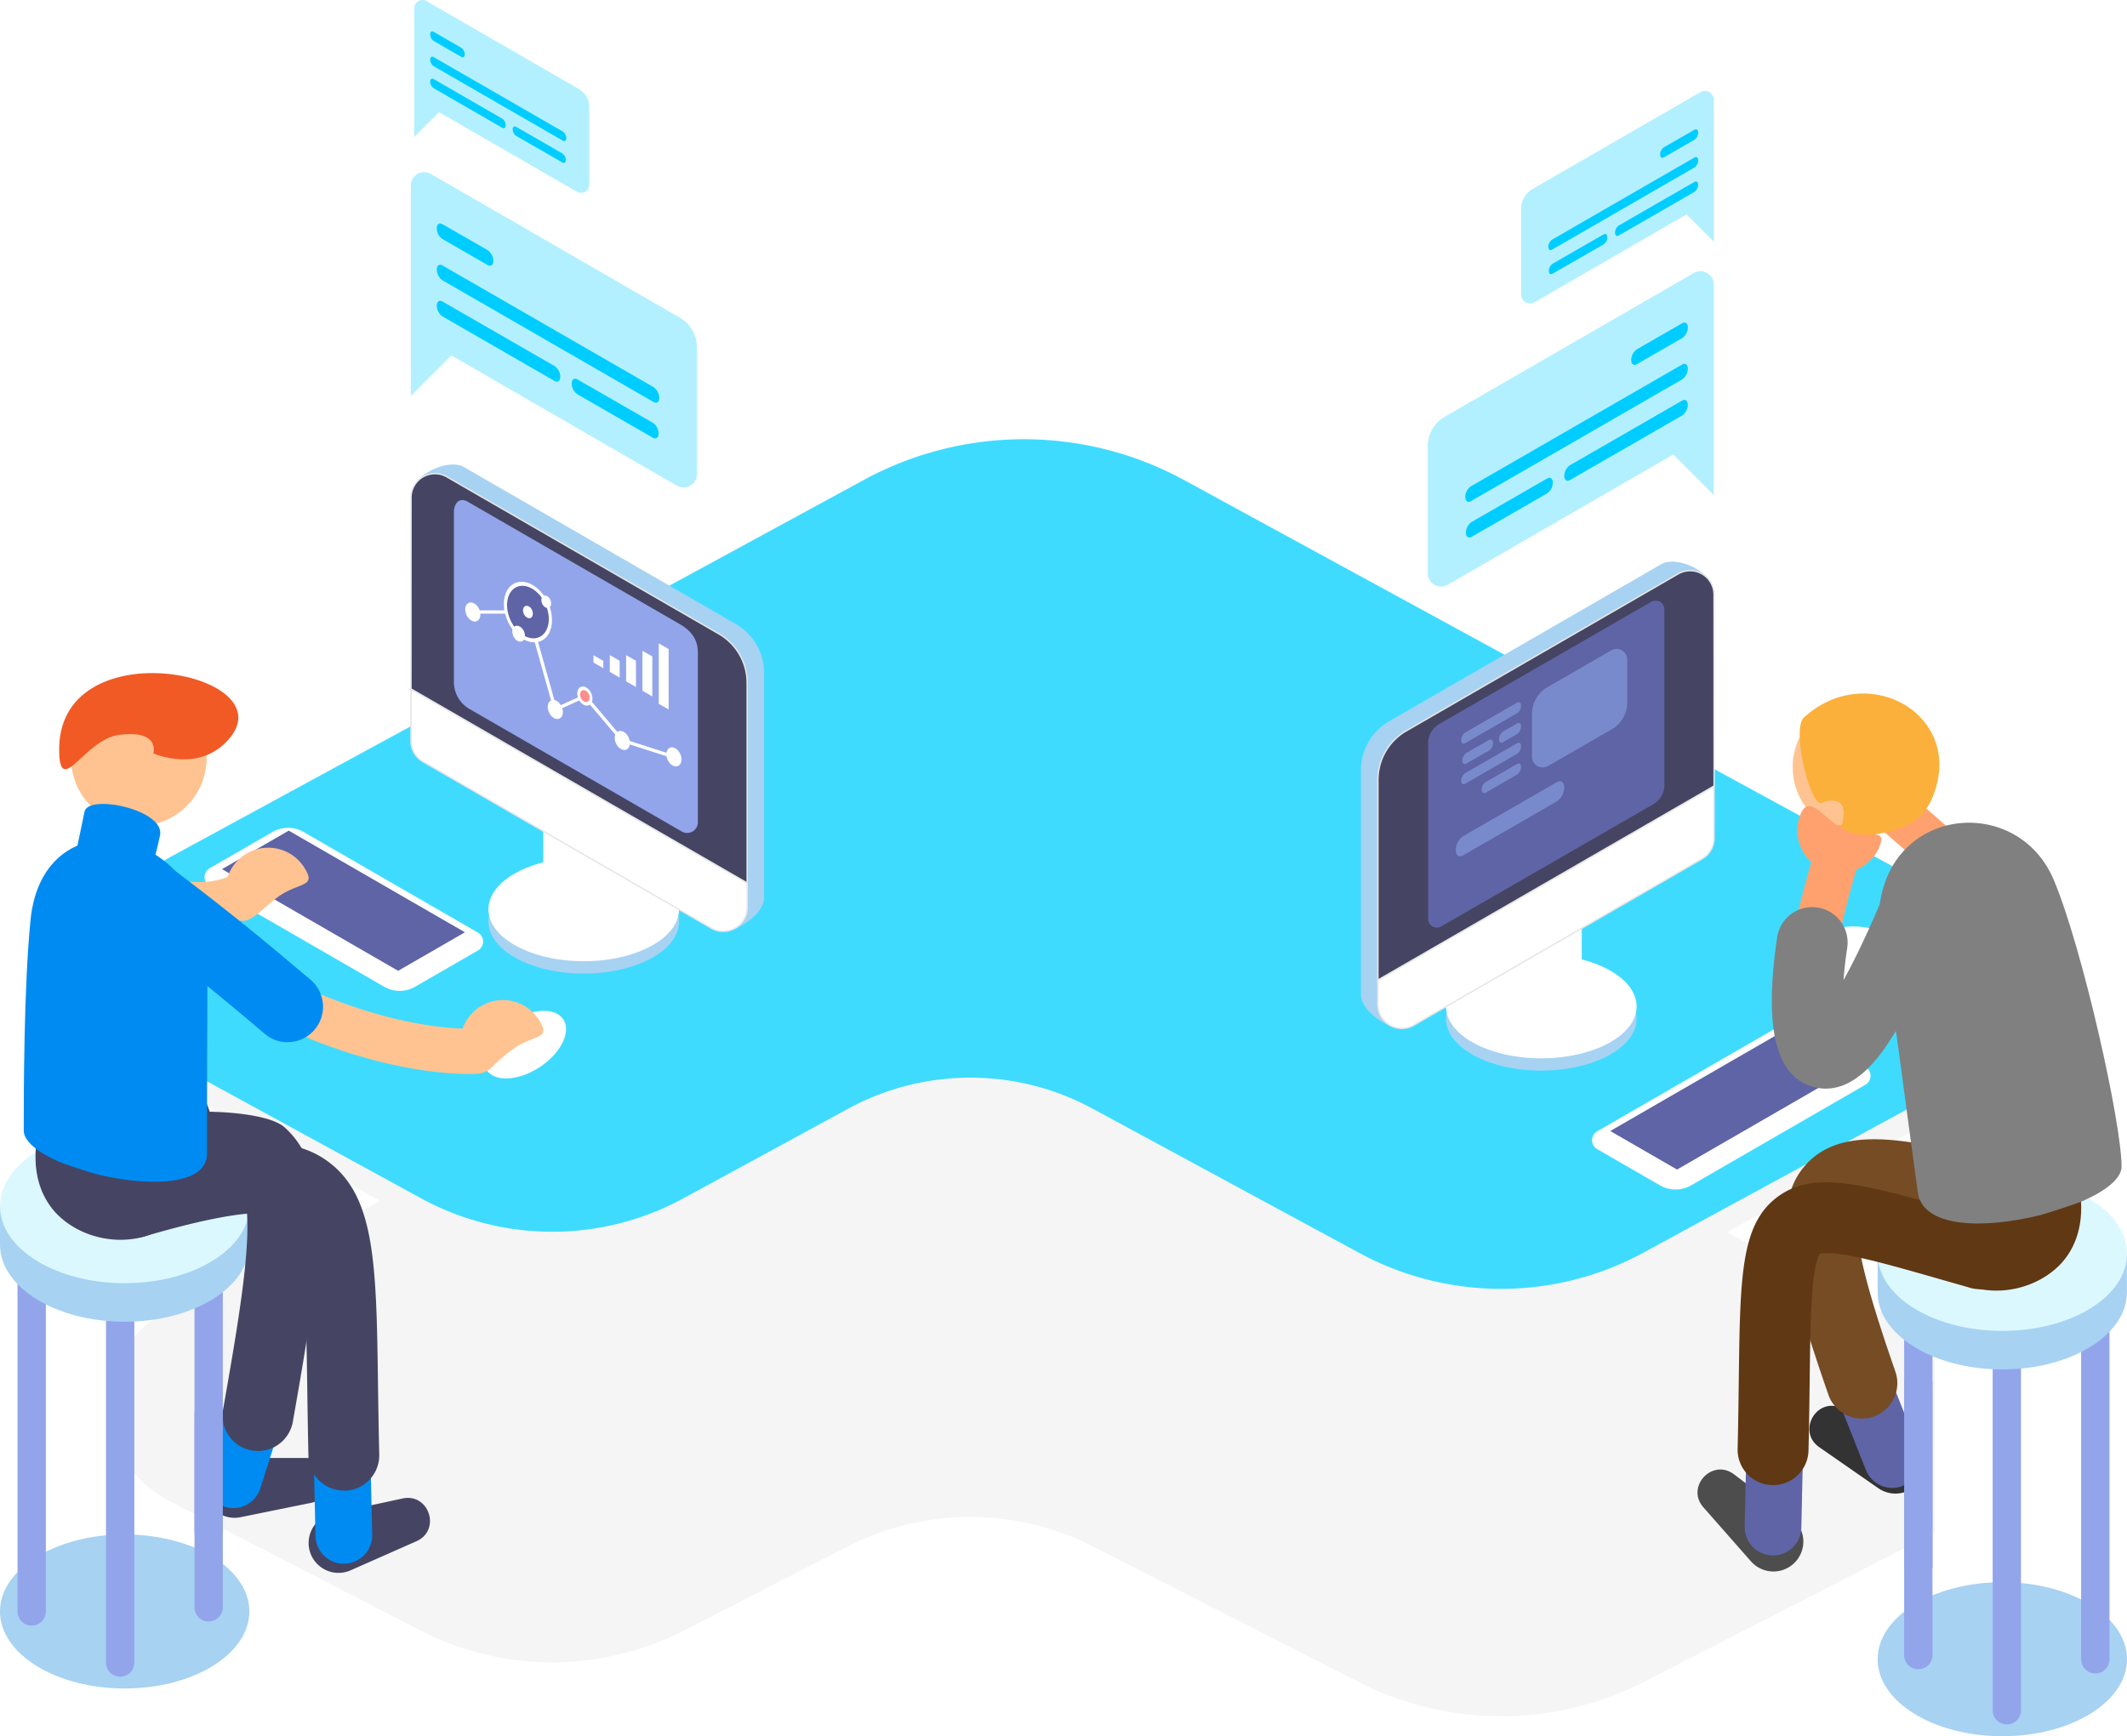 <svg xmlns="http://www.w3.org/2000/svg" viewBox="0 0 750.97 613.17"><defs><style>.cls-1{isolation:isolate;}.cls-2,.cls-3{fill:#f5f5f5;}.cls-10,.cls-26,.cls-3{mix-blend-mode:multiply;}.cls-4{fill:#3fdbff;}.cls-10,.cls-5{fill:#a7d2f2;}.cls-6,.cls-8{fill:#fff;}.cls-13,.cls-7{fill:#454563;}.cls-7,.cls-8{stroke:#e6e6e6;stroke-miterlimit:10;stroke-width:0.5px;}.cls-9{fill:#5e64a6;}.cls-11,.cls-26{fill:#92a5eb;}.cls-12{fill:#dbf8ff;}.cls-14{fill:#ffc391;}.cls-15{fill:#008bf2;}.cls-16{fill:#ffa16e;}.cls-17{fill:#f15a24;}.cls-18{fill:#b3f0ff;}.cls-19{fill:#00cdff;}.cls-20{fill:#333;}.cls-21{fill:#754c24;}.cls-22{fill:#4d4d4d;}.cls-23{fill:#603813;}.cls-24{fill:gray;}.cls-25{fill:#fbb03b;}.cls-27{fill:#ff8c8c;}.cls-28{fill:#788acb;}</style></defs><title>2Asset 1</title><g class="cls-1"><g id="Layer_2" data-name="Layer 2"><g id="Layer_1-2" data-name="Layer 1"><path class="cls-2" d="M683,395.3l-103.1,56.07a105.14,105.14,0,0,1-99.62.1l-94.91-51.35a90.43,90.43,0,0,0-85.67.08l-58.81,32a96.74,96.74,0,0,1-92-.09L60.39,383.71c-29.55-16.14-29.5-56.35.08-72.44l244.89-133.2a118.27,118.27,0,0,1,112.34.06l265.38,144.7C712.66,339,712.63,379.2,683,395.3Z"/><path class="cls-3" d="M683,541.33l-103.1,52.91a110.7,110.7,0,0,1-99.62.09l-94.91-48.45a95.23,95.23,0,0,0-85.67.08l-58.81,30.18a101.88,101.88,0,0,1-92-.08L60.39,530.4c-29.55-15.23-29.5-53.16.08-68.34L305.36,336.39a124.5,124.5,0,0,1,112.34.05L683.08,473"/><path class="cls-4" d="M683,386.51l-103.1,56.07a105.17,105.17,0,0,1-99.62.11l-94.91-51.36a90.43,90.43,0,0,0-85.67.09l-58.81,32a96.74,96.74,0,0,1-92-.09L60.39,374.93c-29.55-16.15-29.5-56.36.08-72.45L305.36,169.29a118.24,118.24,0,0,1,112.34.05L683.08,314.05C712.66,330.18,712.63,370.41,683,386.51Z"/><ellipse class="cls-5" cx="544.18" cy="359.77" rx="33.65" ry="18.33"/><ellipse class="cls-6" cx="544.18" cy="355.43" rx="33.65" ry="18.33"/><path class="cls-6" d="M529.9,339.59v19.1a4.67,4.67,0,0,0,7,4L553.73,353a9.45,9.45,0,0,0,4.73-8.19V323.1Z"/><path class="cls-5" d="M480.49,272v79.3c0,6.51,12.38,14.4,18,11.14L595,299.86a8.47,8.47,0,0,0,4.23-7.32l5.88-83.78c0-6.5-12.93-12.77-18.57-9.51l-96,55.43A20,20,0,0,0,480.49,272Z"/><path class="cls-7" d="M605.17,210a8.46,8.46,0,0,0-12.68-7.33l-96,55.44a20,20,0,0,0-10,17.32v70.74l118.7-68.53Z"/><path class="cls-8" d="M499.15,362.07l101.79-58.76a8.46,8.46,0,0,0,4.23-7.33V277.66l-118.7,68.53v8.56A8.45,8.45,0,0,0,499.15,362.07Z"/><path class="cls-6" d="M625.46,364l-61.52,35.52a3.64,3.64,0,0,0,0,6.32l22.13,12.78a11,11,0,0,0,11,0l61.53-35.52a3.65,3.65,0,0,0,0-6.32L636.47,364A11,11,0,0,0,625.46,364Z"/><polygon class="cls-9" points="630.73 363.52 568.53 399.43 592.1 413.04 654.29 377.13 630.73 363.52"/><ellipse class="cls-6" cx="654.43" cy="336.69" rx="16.23" ry="9.5"/><ellipse class="cls-5" cx="206.1" cy="325.49" rx="33.65" ry="18.33"/><ellipse class="cls-6" cx="206.1" cy="321.14" rx="33.65" ry="18.33"/><path class="cls-6" d="M220.39,305.31V324.4a4.67,4.67,0,0,1-7,4l-16.84-9.72a9.45,9.45,0,0,1-4.73-8.19V288.82Z"/><path class="cls-5" d="M269.79,237.72V317c0,6.51-12.38,14.39-18,11.14l-96.45-62.59a8.45,8.45,0,0,1-4.23-7.32l-5.88-83.77c0-6.51,12.92-12.78,18.56-9.52l96,55.44A20,20,0,0,1,269.79,237.72Z"/><path class="cls-7" d="M145.12,175.73a8.45,8.45,0,0,1,12.68-7.32l96,55.43a20,20,0,0,1,10,17.32V311.9l-118.7-68.53Z"/><path class="cls-8" d="M251.14,327.79,149.34,269a8.46,8.46,0,0,1-4.22-7.32V243.37l118.7,68.53v8.57A8.46,8.46,0,0,1,251.14,327.79Z"/><path class="cls-6" d="M107.21,293.83l61.53,35.53a3.65,3.65,0,0,1,0,6.32L146.6,348.46a11,11,0,0,1-11,0L74.06,312.93a3.65,3.65,0,0,1,0-6.32L96.2,293.83A11,11,0,0,1,107.21,293.83Z"/><polygon class="cls-9" points="101.95 293.35 164.14 329.25 140.57 342.86 78.38 306.95 101.95 293.35"/><ellipse class="cls-6" cx="185.34" cy="368.92" rx="16.23" ry="9.5" transform="translate(-172.41 162.84) rotate(-33.38)"/><ellipse class="cls-10" cx="44.02" cy="569.11" rx="44.02" ry="27.2"/><path class="cls-11" d="M42.43,592.15a5,5,0,0,1-5-5V451.85a5,5,0,0,1,10,0v135.3A5,5,0,0,1,42.43,592.15Z"/><path class="cls-11" d="M11.19,574.11a5,5,0,0,1-5-5V433.81a5,5,0,0,1,10,0v135.3A5,5,0,0,1,11.19,574.11Z"/><path class="cls-11" d="M73.67,572.65a5,5,0,0,1-5-5V432.36a5,5,0,0,1,10,0V567.65A5,5,0,0,1,73.67,572.65Z"/><path class="cls-5" d="M88,426v13.59c0,15-19.71,27.2-44,27.2S0,454.59,0,439.57V426Z"/><ellipse class="cls-12" cx="44.02" cy="425.98" rx="44.02" ry="27.2"/><path class="cls-13" d="M109.8,530.76l-24.89,5.06a10.56,10.56,0,0,1-12.58-9h0A10.56,10.56,0,0,1,82.82,514.9l25.4,0C117.84,515,119.23,528.84,109.8,530.76Z"/><path class="cls-14" d="M86.49,301.81a15.08,15.08,0,0,1,20.85,4.44c4.53,7-1.19,5.28-8.18,9.82s-12.58,13.58-17.11,6.6A15.08,15.08,0,0,1,86.49,301.81Z"/><path class="cls-14" d="M169.35,355.62a15.08,15.08,0,0,1,20.85,4.44c4.54,7-1.19,5.28-8.17,9.81s-12.58,13.59-17.12,6.61A15.09,15.09,0,0,1,169.35,355.62Z"/><path class="cls-13" d="M147,544.32,123.8,554.58a10.57,10.57,0,0,1-14.22-6.09h0a10.58,10.58,0,0,1,7.71-13.9l24.81-5.38C151.51,527.17,155.83,540.43,147,544.32Z"/><path class="cls-15" d="M121.39,552.24a10,10,0,0,1-10-9.78l-.89-40.33a10,10,0,0,1,9.78-10.22h.23a10,10,0,0,1,10,9.78L131.4,542a10,10,0,0,1-9.78,10.22Z"/><path class="cls-13" d="M121.39,526.4a12.5,12.5,0,0,1-12.49-12.2c-.2-8.72-.32-16.94-.42-24.2-.44-30.57-.79-54.72-7.5-59.7-7.73-5.74-38,2.91-49.35,6.16a12.5,12.5,0,1,1-6.87-24c33.87-9.69,56.37-13.16,71.13-2.19,16.62,12.34,17,36.16,17.58,79.41.11,7.55.22,15.36.43,24a12.51,12.51,0,0,1-12.21,12.79Z"/><path class="cls-15" d="M82.38,532.61a10.11,10.11,0,0,1-3-.48,10,10,0,0,1-6.48-12.57L82.9,488.14a10,10,0,1,1,19,6.09l-10,31.42A10,10,0,0,1,82.38,532.61Z"/><path class="cls-13" d="M91.08,512.45a12.65,12.65,0,0,1-2.19-.2,12.5,12.5,0,0,1-10.13-14.48c4.26-24.1,7.84-45.25,8.49-60.07s-1.89-19.58-3.47-21c-4.93-4.45-22.14-2.49-51.15,5.81a12.5,12.5,0,0,1-6.87-24c28.48-8.15,66.74-7.57,74.76-.34,17.51,15.78,13,46.51,2.86,104A12.52,12.52,0,0,1,91.08,512.45Z"/><path class="cls-13" d="M42.5,437.85c-8.7,0-17.37-3.59-23-9.74-3.62-4-7.75-11.14-6.83-22.76A27.5,27.5,0,0,1,38.32,380.3l16.55-1.07a18.69,18.69,0,0,1,19,24.46c-4.75,14.52-6.62,18.41-7.23,19.69A25.47,25.47,0,0,1,47,437.53,31.75,31.75,0,0,1,42.5,437.85Zm4.58-33.07-7.15.46a2.42,2.42,0,0,0-2.3,2.07c-.2,2.62.25,3.8.39,4,1.2,1.32,4.93,2,6,1.32a.15.15,0,0,1,0-.06C44.44,411.78,45.33,409.74,47.08,404.78Z"/><path class="cls-16" d="M40.81,308.36a8.28,8.28,0,0,1-1.63-.17A8,8,0,0,1,33,298.74l8.22-39.94A8,8,0,1,1,56.85,262L48.63,302A8,8,0,0,1,40.81,308.36Z"/><path class="cls-14" d="M26.91,276.89a23.93,23.93,0,1,1,31.27,12.95A23.93,23.93,0,0,1,26.91,276.89Z"/><path class="cls-14" d="M70.08,327.51c-8.27,0-18.77-2.11-30.55-9.26a8,8,0,0,1,8.3-13.68c19.62,11.91,32.93,5,33.48,4.71l-.1.06,8,13.86C88.7,323.49,81.51,327.51,70.08,327.51Z"/><path class="cls-14" d="M165.42,379.28c-9.49,0-39.72-1.91-79.26-23.37a8,8,0,1,1,7.63-14.06c43,23.33,73.24,21.41,73.54,21.39a8,8,0,1,1,1.18,15.95C168.28,379.21,167.22,379.28,165.42,379.28Z"/><path class="cls-15" d="M101.57,368.08a12.45,12.45,0,0,1-8.06-2.95c-12.39-10.47-27.8-23.5-49.46-39.63A12.5,12.5,0,0,1,59,305.44c22.29,16.6,38,29.9,50.67,40.6a12.5,12.5,0,0,1-8.08,22Z"/><path class="cls-15" d="M73.09,407.39c0-49.92.13-34.49.13-69.52,0-45.95-57.94-58-62.44-13-2.36,23.63-2.4,60.64-2.4,74.37,0,3.85,5.06,7.76,12.35,11,2.08.91,11.46,4,13.94,4.59C52.59,419.1,73.09,418.77,73.09,407.39Z"/><path class="cls-15" d="M27,300.28l2.85-13.64c1.37-6.4,28.46-.65,26.66,8.34-.82,4.12-3,12.11-3,12.11Z"/><path class="cls-11" d="M73.67,545.75a5,5,0,0,1-5-5v-41.5a5,5,0,0,1,10,0v41.5A5,5,0,0,1,73.67,545.75Z"/><path class="cls-17" d="M54.15,266.08s16.65,7.4,27.16-5.67c18.77-23.33-61.83-38.65-60.41,5.42.5,15.5,9.13-4.62,20.9-6.25C56.73,257.52,54.15,266.08,54.15,266.08Z"/><path class="cls-18" d="M240,112.17,152.14,61.43a4.72,4.72,0,0,0-7.09,4.09v74.31l14.31-14.31,79.62,46a4.72,4.72,0,0,0,7.09-4.09V122.62A12.07,12.07,0,0,0,240,112.17Z"/><path class="cls-19" d="M197.82,133.06c0,1.46-.88,2.13-2,1.5l-39.61-22.82a4.71,4.71,0,0,1-2-3.77c0-1.46.88-2.13,2-1.5l39.61,22.82A4.71,4.71,0,0,1,197.82,133.06Z"/><path class="cls-19" d="M232.53,153.1c0,1.46-.88,2.13-2,1.5l-26.68-15.35a4.74,4.74,0,0,1-2-3.77c0-1.46.88-2.13,2-1.5l26.68,15.35A4.74,4.74,0,0,1,232.53,153.1Z"/><path class="cls-19" d="M174.19,92.13c0,1.45-.88,2.12-2,1.49l-16-9.21a4.68,4.68,0,0,1-2-3.77c0-1.45.88-2.12,2-1.49l16,9.2A4.74,4.74,0,0,1,174.19,92.13Z"/><path class="cls-19" d="M232.78,140.5c0,1.45-.89,2.12-2,1.49L156.22,99a4.73,4.73,0,0,1-2-3.77c0-1.45.89-2.12,2-1.49l74.57,43A4.75,4.75,0,0,1,232.78,140.5Z"/><path class="cls-18" d="M510.08,147.17,598,96.43a4.72,4.72,0,0,1,7.09,4.09v74.31l-14.32-14.31-79.61,46a4.72,4.72,0,0,1-7.09-4.09V157.62A12.08,12.08,0,0,1,510.08,147.17Z"/><path class="cls-19" d="M552.29,168.06c0,1.46.88,2.13,2,1.5l39.62-22.82a4.74,4.74,0,0,0,2-3.77c0-1.46-.88-2.13-2-1.5l-39.61,22.82A4.74,4.74,0,0,0,552.29,168.06Z"/><path class="cls-19" d="M517.58,188.1c0,1.46.89,2.13,2,1.5l26.67-15.35a4.71,4.71,0,0,0,2-3.77c0-1.46-.88-2.13-2-1.5l-26.68,15.35A4.76,4.76,0,0,0,517.58,188.1Z"/><path class="cls-19" d="M575.93,127.13c0,1.45.88,2.12,2,1.49l16-9.21a4.71,4.71,0,0,0,2-3.77c0-1.45-.88-2.12-2-1.49l-16,9.2A4.71,4.71,0,0,0,575.93,127.13Z"/><path class="cls-19" d="M517.34,175.5c0,1.45.88,2.12,2,1.49l74.58-43a4.71,4.71,0,0,0,2-3.77c0-1.45-.88-2.12-2-1.49l-74.58,43A4.74,4.74,0,0,0,517.34,175.5Z"/><ellipse class="cls-10" cx="706.95" cy="585.97" rx="44.02" ry="27.2"/><path class="cls-11" d="M708.54,609a5,5,0,0,1-5-5V468.71a5,5,0,0,1,10,0V604A5,5,0,0,1,708.54,609Z"/><path class="cls-11" d="M739.78,591a5,5,0,0,1-5-5V450.67a5,5,0,0,1,10,0V586A5,5,0,0,1,739.78,591Z"/><path class="cls-11" d="M677.29,589.51a5,5,0,0,1-5-5V449.21a5,5,0,0,1,10,0v135.3A5,5,0,0,1,677.29,589.51Z"/><path class="cls-5" d="M662.93,442.83v13.6c0,15,19.71,27.2,44,27.2s44-12.18,44-27.2v-13.6Z"/><ellipse class="cls-12" cx="706.95" cy="442.83" rx="44.02" ry="27.2"/><path class="cls-20" d="M642.33,511.1l20.85,14.49a10.57,10.57,0,0,0,15.12-3.29h0a10.57,10.57,0,0,0-4.93-15.1l-23.34-10C641.19,493.4,634.42,505.6,642.33,511.1Z"/><path class="cls-9" d="M668.09,525.48a10,10,0,0,1-9.29-6.31l-10.73-27a10,10,0,0,1,18.6-7.37l10.72,27a10,10,0,0,1-9.3,13.69Z"/><path class="cls-21" d="M657.37,501a12.52,12.52,0,0,1-11.81-8.4c-15.45-44.44-20.52-68-7.55-81.73,14.11-14.92,41.18-8.13,84.19,4.17a12.5,12.5,0,1,1-6.88,24c-15.92-4.56-32.25-9-43.84-10.83-11.25-1.75-14.64-.5-15.28-.18-.28.63-1.38,4,.55,14.23,1.79,9.55,5.63,22.54,12.43,42.09A12.52,12.52,0,0,1,657.37,501Z"/><path class="cls-22" d="M601.42,532.34l16.78,19.07a10.57,10.57,0,0,0,15.46.43h0A10.56,10.56,0,0,0,632.5,536l-20.27-15.31C604.55,514.89,595.06,525.12,601.42,532.34Z"/><path class="cls-9" d="M626,549.32h-.23a10,10,0,0,1-9.78-10.22l.89-40.33a10,10,0,0,1,10-9.78h.22a10,10,0,0,1,9.78,10.21l-.89,40.34A10,10,0,0,1,626,549.32Z"/><path class="cls-23" d="M626,524.48h-.3a12.49,12.49,0,0,1-12.2-12.79c.21-9.1.32-17.38.41-24.69.48-36.41.72-54.68,13.65-64.28s30-4.8,67.27,5.9l7,2a12.5,12.5,0,1,1-6.88,24l-7-2c-14.39-4.13-25.76-7.4-34-9s-10.8-1-11.43-.83c-.37.53-1.62,2.86-2.42,10.76-.82,8.05-1,19.39-1.16,33.75-.09,7.37-.2,15.73-.42,25A12.51,12.51,0,0,1,626,524.48Z"/><path class="cls-23" d="M704.84,455.8a31.75,31.75,0,0,1-4.46-.32,25.41,25.41,0,0,1-19.64-14.15,16.18,16.18,0,0,1,.32-14.66c-1.63-7.1,1.4-14.35,5-18.95s8.41-7.44,13.42-7.87l7.82-1.72,1.76.12a27.5,27.5,0,0,1,25.61,25.05c.92,11.62-3.21,18.79-6.83,22.77C722.21,452.21,713.54,455.8,704.84,455.8ZM706.11,424a19.88,19.88,0,0,1-.05,6.7,6.36,6.36,0,0,0,3.27-1.45c.13-.17.58-1.34.38-4a2.27,2.27,0,0,0-1.29-1.79Z"/><path class="cls-16" d="M683.89,307.46a8,8,0,0,1-5.25-2L665,293.6a8,8,0,0,1,10.49-12.07l13.7,11.9a8,8,0,0,1-5.25,14Z"/><circle class="cls-14" cx="656.87" cy="270.93" r="23.93"/><path class="cls-16" d="M635.9,372.18c-.19,0-.39,0-.59,0a8,8,0,0,1-7.39-8.56c2.22-30.29,13.34-65.12,13.81-66.59a8,8,0,0,1,15.24,4.9c-.11.34-11,34.51-13.1,62.86A8,8,0,0,1,635.9,372.18Z"/><path class="cls-24" d="M644.64,384.46a16.39,16.39,0,0,1-4.4-.6c-13.37-3.64-17.54-20.93-12.78-52.84a12.5,12.5,0,1,1,24.73,3.69c-.65,4.36-1.07,8.16-1.31,11.46,4.24-7.66,9.9-19.38,17.11-37.2a12.5,12.5,0,0,1,23.18,9.37c-8.77,21.69-16.69,38-23.54,48.55C664.34,372,656.18,384.46,644.64,384.46Z"/><path class="cls-16" d="M651.7,293.1c-7.65-3.29-12.7-13.23-16-5.59a15.08,15.08,0,0,0,27.7,11.92C666.7,291.78,659.35,296.39,651.7,293.1Z"/><path class="cls-25" d="M642.63,283.73s11.66-5.34,7.33,8.66c0,0,5,3.72,13.53,2.05,11.38-2.24,17.42-5.87,20.36-17.56,6.58-26.13-25.57-43.07-47-23.43C632.76,257.25,638.21,281.8,642.63,283.73Z"/><path class="cls-24" d="M677.11,421.07c-10-72.88-5.59-45.67-12.81-84.61-9.32-50.21,46.49-60,60.88-25.57,10.18,24.36,23.87,85.82,23.87,101.09,0,4.27-5.63,8.62-13.74,12.18-2.31,1-12.74,4.44-15.49,5.11C699.9,434.08,678.84,433.6,677.11,421.07Z"/><path class="cls-11" d="M677.29,558a5,5,0,0,1-5-5V488.44a5,5,0,0,1,10,0V553A5,5,0,0,1,677.29,558Z"/><path class="cls-26" d="M165.12,177.18l74.95,43.28c4.66,2.69,6.32,6.08,6.32,10v59.94a3.78,3.78,0,0,1-5.66,3.27l-74.95-43.27a11.06,11.06,0,0,1-5.52-9.57V180.91C160.26,178,162,175.41,165.12,177.18Z"/><polygon class="cls-6" points="237.76 267.86 219.41 261.98 206.33 246.54 195.69 251.38 185.96 216.72 166.93 216.72 166.93 215.56 186.84 215.56 196.44 249.75 206.65 245.11 220.08 260.97 238.12 266.75 237.76 267.86"/><path class="cls-6" d="M235.7,268.33c.8,1.77,2.46,2.75,3.7,2.19s1.59-2.46.79-4.23-2.47-2.76-3.71-2.2S234.89,266.55,235.7,268.33Z"/><ellipse class="cls-6" cx="219.74" cy="261.48" rx="2.47" ry="3.53" transform="translate(-88.51 114.37) rotate(-24.44)"/><path class="cls-6" d="M204.24,246.85c.81,1.77,2.47,2.75,3.71,2.19s1.59-2.46.79-4.23-2.47-2.76-3.71-2.2S203.44,245.07,204.24,246.85Z"/><path class="cls-27" d="M205.08,246.47c.51,1.11,1.55,1.72,2.32,1.37s1-1.54.5-2.65-1.55-1.73-2.32-1.37S204.58,245.35,205.08,246.47Z"/><path class="cls-6" d="M193.82,251.59c.81,1.77,2.47,2.75,3.71,2.19s1.59-2.46.78-4.24-2.46-2.75-3.7-2.19S193,249.81,193.82,251.59Z"/><ellipse class="cls-6" cx="186.4" cy="216.14" rx="7.83" ry="11.2" transform="translate(-72.73 96.51) rotate(-24.44)"/><ellipse class="cls-9" cx="186.4" cy="216.14" rx="6.79" ry="9.71" transform="translate(-72.73 96.51) rotate(-24.44)"/><path class="cls-6" d="M184.94,216.8c.52,1.16,1.6,1.8,2.41,1.43s1-1.6.51-2.76-1.6-1.79-2.41-1.42S184.41,215.65,184.94,216.8Z"/><path class="cls-6" d="M191.41,213.19c.52,1.16,1.6,1.8,2.41,1.43s1-1.6.51-2.75-1.61-1.8-2.41-1.43S190.88,212,191.41,213.19Z"/><path class="cls-6" d="M181.24,224.64c.67,1.49,2.06,2.31,3.09,1.84s1.33-2.06.66-3.54-2.06-2.3-3.1-1.83S180.56,223.16,181.24,224.64Z"/><path class="cls-6" d="M164.69,217.16c.8,1.77,2.46,2.75,3.7,2.19s1.6-2.46.79-4.23-2.47-2.76-3.71-2.2S163.88,215.38,164.69,217.16Z"/><polygon class="cls-6" points="232.59 248.56 232.59 227.22 236.07 229.22 236.07 250.57 232.59 248.56"/><polygon class="cls-6" points="226.83 243.95 226.83 229.83 230.31 231.83 230.31 245.96 226.83 243.95"/><polygon class="cls-6" points="221.06 240.62 221.06 231.37 224.54 233.37 224.54 242.63 221.06 240.62"/><polygon class="cls-6" points="215.3 237.3 215.3 231.36 218.78 233.37 218.78 239.3 215.3 237.3"/><polygon class="cls-6" points="209.53 233.97 209.53 231.4 213.01 233.41 213.01 235.98 209.53 233.97"/><path class="cls-9" d="M583,212.54l-74.83,43.14a7.88,7.88,0,0,0-3.95,6.82v62a3.09,3.09,0,0,0,4.64,2.67l74.84-43.13a7.88,7.88,0,0,0,3.94-6.83v-62A3.09,3.09,0,0,0,583,212.54Z"/><path class="cls-28" d="M552.26,278.12c0-1.87-1.14-2.73-2.55-1.92l-33.18,19.13a6.09,6.09,0,0,0-2.55,4.86c0,1.87,1.14,2.73,2.55,1.92L549.71,283A6.09,6.09,0,0,0,552.26,278.12Z"/><path class="cls-28" d="M568.86,229.7l-22.44,12.94a11,11,0,0,0-5.52,9.55v15.08a3.77,3.77,0,0,0,5.66,3.26L569,257.6a11,11,0,0,0,5.53-9.55V233A3.78,3.78,0,0,0,568.86,229.7Z"/><path class="cls-28" d="M537.05,249.21c0-1-.63-1.51-1.41-1.07l-18.36,10.58a3.4,3.4,0,0,0-1.4,2.69c0,1,.63,1.51,1.41,1.06l18.35-10.58A3.34,3.34,0,0,0,537.05,249.21Z"/><path class="cls-28" d="M537.05,263.53c0-1-.63-1.51-1.41-1.06l-18.36,10.58a3.38,3.38,0,0,0-1.4,2.69c0,1,.63,1.51,1.41,1.06l18.35-10.58A3.36,3.36,0,0,0,537.05,263.53Z"/><path class="cls-28" d="M537.05,270.87c0-1-.63-1.51-1.41-1.07l-11.11,6.41a3.36,3.36,0,0,0-1.4,2.68c0,1,.63,1.51,1.4,1.07l11.11-6.41A3.34,3.34,0,0,0,537.05,270.87Z"/><path class="cls-28" d="M527.13,262.39c0-1-.63-1.52-1.41-1.07l-8,4.59a3.36,3.36,0,0,0-1.41,2.68c0,1,.63,1.52,1.41,1.07l8-4.59A3.36,3.36,0,0,0,527.13,262.39Z"/><path class="cls-28" d="M537.05,256.54c0-1-.63-1.51-1.41-1.06l-5,2.9a3.36,3.36,0,0,0-1.41,2.69c0,1,.63,1.51,1.41,1.06l5-2.9A3.36,3.36,0,0,0,537.05,256.54Z"/><path class="cls-18" d="M541.11,66.74l59.21-34.19a3.19,3.19,0,0,1,4.78,2.76V85.37l-9.64-9.64-53.64,31a3.18,3.18,0,0,1-4.77-2.76V73.78A8.13,8.13,0,0,1,541.11,66.74Z"/><path class="cls-19" d="M570.22,82.16c0,1,.59,1.43,1.33,1l26.69-15.38a3.19,3.19,0,0,0,1.33-2.54c0-1-.59-1.43-1.33-1L571.55,79.62A3.19,3.19,0,0,0,570.22,82.16Z"/><path class="cls-19" d="M546.84,95.66c0,1,.59,1.43,1.33,1l18-10.34a3.16,3.16,0,0,0,1.33-2.54c0-1-.59-1.43-1.33-1l-18,10.35A3.19,3.19,0,0,0,546.84,95.66Z"/><path class="cls-19" d="M586.14,54.58c0,1,.6,1.43,1.33,1l10.77-6.21a3.19,3.19,0,0,0,1.33-2.54c0-1-.59-1.43-1.33-1L587.48,52A3.17,3.17,0,0,0,586.14,54.58Z"/><path class="cls-19" d="M546.67,87.16c0,1,.6,1.43,1.33,1l50.24-29a3.17,3.17,0,0,0,1.34-2.54c0-1-.6-1.43-1.33-1L548,84.62A3.21,3.21,0,0,0,546.67,87.16Z"/><path class="cls-18" d="M204.38,31.44,150.59.39a2.89,2.89,0,0,0-4.33,2.51V48.36L155,39.61l48.71,28.12a2.9,2.9,0,0,0,4.34-2.51V37.83A7.4,7.4,0,0,0,204.38,31.44Z"/><path class="cls-19" d="M178.55,44.22c0,.89-.54,1.3-1.21.92l-24.24-14a2.9,2.9,0,0,1-1.21-2.31c0-.89.54-1.3,1.21-.92l24.24,14A2.89,2.89,0,0,1,178.55,44.22Z"/><path class="cls-19" d="M199.78,56.48c0,.89-.54,1.3-1.2.92L182.25,48A2.92,2.92,0,0,1,181,45.7c0-.89.54-1.3,1.21-.92l16.32,9.4A2.86,2.86,0,0,1,199.78,56.48Z"/><path class="cls-19" d="M164.09,19.17c0,.89-.54,1.3-1.21.92l-9.78-5.63a2.9,2.9,0,0,1-1.21-2.31c0-.89.54-1.3,1.21-.92l9.77,5.64A2.87,2.87,0,0,1,164.09,19.17Z"/><path class="cls-19" d="M199.93,48.77c0,.89-.54,1.3-1.2.92L153.09,23.37a2.91,2.91,0,0,1-1.21-2.31c0-.89.54-1.3,1.21-.91l45.63,26.31A2.9,2.9,0,0,1,199.93,48.77Z"/></g></g></g></svg>
